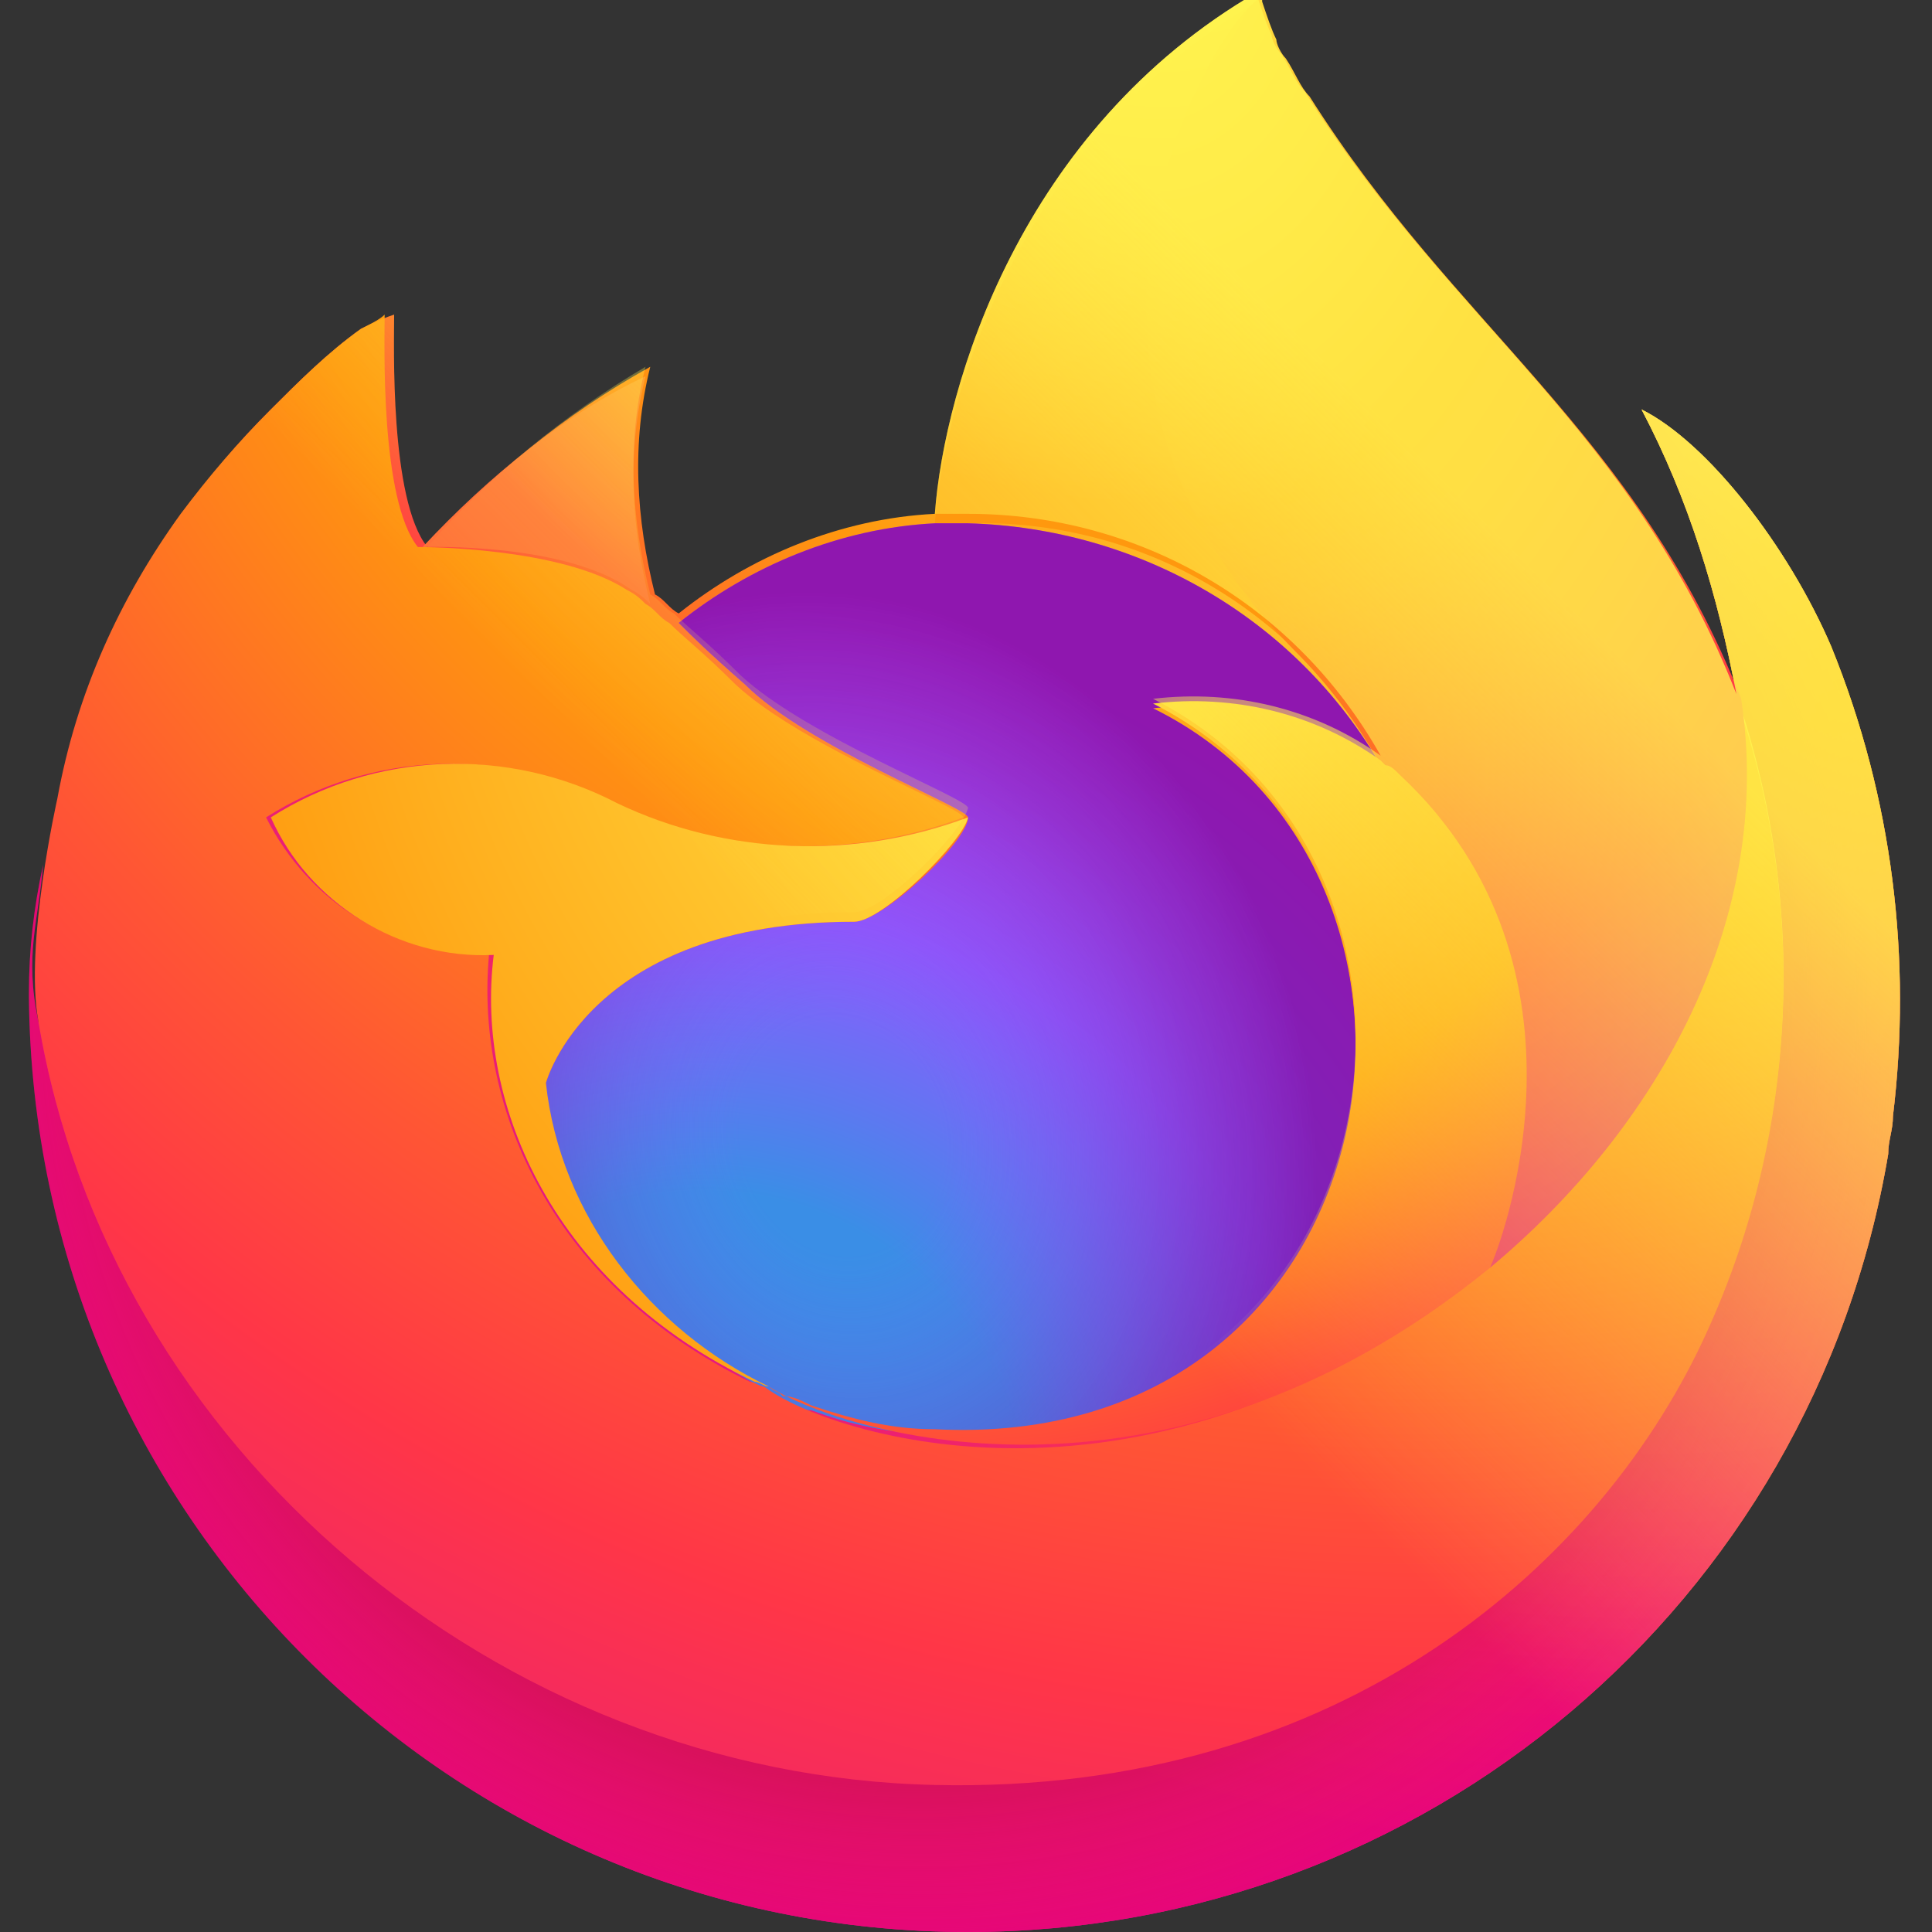 <?xml version="1.0" encoding="utf-8"?>
<!-- Generator: Adobe Illustrator 27.0.0, SVG Export Plug-In . SVG Version: 6.00 Build 0)  -->
<svg version="1.1" id="레이어_1" xmlns="http://www.w3.org/2000/svg" xmlns:xlink="http://www.w3.org/1999/xlink" x="0px"
	 y="0px" viewBox="0 0 40 40" style="enable-background:new 0 0 40 40;" xml:space="preserve">
<rect x="0" y="0" width="40" height="40" fill="#333333" stroke="none"/>
<style type="text/css">
	.st0{fill:url(#SVGID_1_);}
	.st1{fill:url(#SVGID_00000140710081656874819510000015421405960338182582_);}
	.st2{fill:url(#SVGID_00000111896326509436643980000001885805833794033797_);}
	.st3{fill:url(#SVGID_00000003795241037128620960000002983098802790348718_);}
	.st4{fill:url(#SVGID_00000134245599989564816240000001870553309575173288_);}
	.st5{fill:url(#SVGID_00000124120166473699348300000002652438152626044087_);}
	.st6{fill:url(#SVGID_00000055675447057256428250000015935839076054915230_);}
	.st7{fill:url(#SVGID_00000107559819012070244760000011491117517119262092_);}
	.st8{fill:url(#SVGID_00000122685038247113783700000005653609703769976196_);}
	.st9{fill:url(#SVGID_00000072260578382414414900000004703137847871106486_);}
	.st10{fill:url(#SVGID_00000026879568532825708310000007004299426565024648_);}
	.st11{fill:url(#SVGID_00000149358948101670001460000017251124641029338265_);}
</style>
<g transform="matrix(.982 0 0 .982 .697 .72)">
	
		<linearGradient id="SVGID_1_" gradientUnits="userSpaceOnUse" x1="36.572" y1="36.37" x2="3.792" y2="4.744" gradientTransform="matrix(0.982 0 0 -0.982 -0.584 41.294)">
		<stop  offset="4.800000e-02" style="stop-color:#FFF44F"/>
		<stop  offset="0.111" style="stop-color:#FFE847"/>
		<stop  offset="0.225" style="stop-color:#FFC830"/>
		<stop  offset="0.368" style="stop-color:#FF980E"/>
		<stop  offset="0.401" style="stop-color:#FF8B16"/>
		<stop  offset="0.462" style="stop-color:#FF672A"/>
		<stop  offset="0.534" style="stop-color:#FF3647"/>
		<stop  offset="0.705" style="stop-color:#E31587"/>
	</linearGradient>
	<path class="st0" d="M37.9,12.9c-0.9-2.1-2.6-4.3-4-5c1,1.9,1.6,3.9,2,6l0,0c-2.2-5.6-6-7.8-9.1-12.7c-0.2-0.2-0.3-0.5-0.5-0.8
		c-0.1-0.1-0.2-0.3-0.2-0.4c-0.1-0.2-0.2-0.5-0.3-0.8c0,0,0,0,0-0.1c0,0,0,0,0,0c0,0,0,0,0,0c0,0,0,0,0,0l0,0c-5,2.9-6.6,8.3-6.8,11
		c-2,0.1-3.9,0.9-5.4,2.1c-0.2-0.1-0.3-0.3-0.5-0.4c-0.4-1.6-0.5-3.2-0.1-4.8C11.2,8,9.6,9.3,8.3,10.8h0c-0.8-1-0.7-4.3-0.7-4.9
		C7.3,6,7.1,6.1,6.9,6.2C6.2,6.7,5.6,7.3,5,7.9c-0.7,0.7-1.3,1.4-1.8,2.2v0v0c-1.3,1.8-2.2,3.8-2.6,6l0,0.1c0,0.2-0.2,1-0.2,1.2
		c0,0,0,0,0,0c-0.2,0.9-0.3,1.8-0.3,2.7v0.1C0,31.2,8.8,40,19.7,40c9.6,0,17.8-6.9,19.4-16.4c0-0.3,0.1-0.5,0.1-0.8
		C39.6,19.5,39.2,16.1,37.9,12.9L37.9,12.9z M15.2,28.4c0.1,0,0.2,0.1,0.3,0.1l0,0C15.4,28.5,15.3,28.5,15.2,28.4z M36,14L36,14
		L36,14L36,14z"/>
	
		<radialGradient id="SVGID_00000129198884094208251940000009703414325889253286_" cx="-8086.333" cy="8718.51" r="41.163" gradientTransform="matrix(0.982 0 0 -0.982 7974.718 8565.301)" gradientUnits="userSpaceOnUse">
		<stop  offset="0.129" style="stop-color:#FFBD4F"/>
		<stop  offset="0.186" style="stop-color:#FFAC31"/>
		<stop  offset="0.247" style="stop-color:#FF9D17"/>
		<stop  offset="0.283" style="stop-color:#FF980E"/>
		<stop  offset="0.403" style="stop-color:#FF563B"/>
		<stop  offset="0.467" style="stop-color:#FF3750"/>
		<stop  offset="0.71" style="stop-color:#F5156C"/>
		<stop  offset="0.782" style="stop-color:#EB0878"/>
		<stop  offset="0.86" style="stop-color:#E50080"/>
	</radialGradient>
	<path style="fill:url(#SVGID_00000129198884094208251940000009703414325889253286_);" d="M37.9,12.9c-0.9-2.1-2.6-4.3-4-5
		c1,1.9,1.6,3.9,2,6v0l0,0c1.5,4.4,1.3,9.1-0.6,13.3c-2.3,4.9-7.7,9.8-16.3,9.6C9.8,36.6,1.6,29.8,0.1,20.8c-0.3-1.4,0-2.1,0.1-3.3
		c-0.2,0.9-0.3,1.8-0.3,2.7v0.1C0,31.2,8.8,40,19.7,40c9.6,0,17.8-6.9,19.4-16.4c0-0.3,0.1-0.5,0.1-0.8
		C39.6,19.5,39.2,16.1,37.9,12.9L37.9,12.9z"/>
	
		<radialGradient id="SVGID_00000163769941453185654880000010969731606875701380_" cx="-8101.897" cy="8701.39" r="41.163" gradientTransform="matrix(0.982 0 0 -0.982 7974.718 8565.301)" gradientUnits="userSpaceOnUse">
		<stop  offset="0.3" style="stop-color:#960E18"/>
		<stop  offset="0.351" style="stop-color:#B11927;stop-opacity:0.74"/>
		<stop  offset="0.435" style="stop-color:#DB293D;stop-opacity:0.343"/>
		<stop  offset="0.497" style="stop-color:#F5334B;stop-opacity:9.400000e-02"/>
		<stop  offset="0.53" style="stop-color:#FF3750;stop-opacity:0"/>
	</radialGradient>
	<path style="fill:url(#SVGID_00000163769941453185654880000010969731606875701380_);" d="M37.9,12.9c-0.9-2.1-2.6-4.3-4-5
		c1,1.9,1.6,3.9,2,6v0l0,0c1.5,4.4,1.3,9.1-0.6,13.3c-2.3,4.9-7.7,9.8-16.3,9.6C9.8,36.6,1.6,29.8,0.1,20.8c-0.3-1.4,0-2.1,0.1-3.3
		c-0.2,0.9-0.3,1.8-0.3,2.7v0.1C0,31.2,8.8,40,19.7,40c9.6,0,17.8-6.9,19.4-16.4c0-0.3,0.1-0.5,0.1-0.8
		C39.6,19.5,39.2,16.1,37.9,12.9L37.9,12.9z"/>
	
		<radialGradient id="SVGID_00000064323505776392900860000004287657544808732855_" cx="-8096.709" cy="8727.849" r="29.818" gradientTransform="matrix(0.982 0 0 -0.982 7974.718 8565.301)" gradientUnits="userSpaceOnUse">
		<stop  offset="0.132" style="stop-color:#FFF44F"/>
		<stop  offset="0.252" style="stop-color:#FFDC3E"/>
		<stop  offset="0.506" style="stop-color:#FF9D12"/>
		<stop  offset="0.526" style="stop-color:#FF980E"/>
	</radialGradient>
	<path style="fill:url(#SVGID_00000064323505776392900860000004287657544808732855_);" d="M28.4,15.3c0,0,0.1,0.1,0.1,0.1
		c-0.5-0.9-1.1-1.7-1.8-2.4C20.5,6.8,25-0.3,25.8-0.7l0,0c-5,2.9-6.6,8.3-6.8,11c0.2,0,0.5,0,0.7,0C23.3,10.2,26.6,12.1,28.4,15.3
		L28.4,15.3z"/>
	
		<radialGradient id="SVGID_00000095332007494991604750000002105215524475556518_" cx="-8106.566" cy="8690.495" r="19.598" gradientTransform="matrix(0.982 0 0 -0.982 7974.718 8565.301)" gradientUnits="userSpaceOnUse">
		<stop  offset="0.353" style="stop-color:#3A8EE6"/>
		<stop  offset="0.472" style="stop-color:#5C79F0"/>
		<stop  offset="0.669" style="stop-color:#9059FF"/>
		<stop  offset="1" style="stop-color:#C139E6"/>
	</radialGradient>
	<path style="fill:url(#SVGID_00000095332007494991604750000002105215524475556518_);" d="M19.7,16.5c0,0.5-1.8,2.2-2.4,2.2
		c-5.6,0-6.5,3.4-6.5,3.4c0.2,2.9,2.2,5.2,4.7,6.5c0.1,0.1,0.2,0.1,0.3,0.2c0.2,0.1,0.4,0.2,0.6,0.2c0.8,0.3,1.7,0.5,2.6,0.5
		c9.8,0.5,11.7-11.8,4.6-15.3c1.7-0.2,3.4,0.2,4.8,1.2c-1.8-3.1-5.1-5-8.7-5.1c-0.2,0-0.5,0-0.7,0c-2,0.1-3.9,0.9-5.4,2.1
		c0.3,0.3,0.6,0.6,1.4,1.3C16.3,15,19.7,16.3,19.7,16.5L19.7,16.5z"/>
	
		<radialGradient id="SVGID_00000044876237205962008480000005561052632438512544_" cx="-8097.697" cy="8709.157" r="10.393" gradientTransform="matrix(0.955 -0.231 -0.27 -1.117 10101.805 7880.931)" gradientUnits="userSpaceOnUse">
		<stop  offset="0.206" style="stop-color:#9059FF;stop-opacity:0"/>
		<stop  offset="0.278" style="stop-color:#8C4FF3;stop-opacity:6.400000e-02"/>
		<stop  offset="0.747" style="stop-color:#7716A8;stop-opacity:0.45"/>
		<stop  offset="0.975" style="stop-color:#6E008B;stop-opacity:0.6"/>
	</radialGradient>
	<path style="fill:url(#SVGID_00000044876237205962008480000005561052632438512544_);" d="M19.7,16.5c0,0.5-1.8,2.2-2.4,2.2
		c-5.6,0-6.5,3.4-6.5,3.4c0.2,2.9,2.2,5.2,4.7,6.5c0.1,0.1,0.2,0.1,0.3,0.2c0.2,0.1,0.4,0.2,0.6,0.2c0.8,0.3,1.7,0.5,2.6,0.5
		c9.8,0.5,11.7-11.8,4.6-15.3c1.7-0.2,3.4,0.2,4.8,1.2c-1.8-3.1-5.1-5-8.7-5.1c-0.2,0-0.5,0-0.7,0c-2,0.1-3.9,0.9-5.4,2.1
		c0.3,0.3,0.6,0.6,1.4,1.3C16.3,15,19.7,16.3,19.7,16.5L19.7,16.5z"/>
	
		<radialGradient id="SVGID_00000054947559420437210410000013700193443290126728_" cx="-8102.416" cy="8720.066" r="14.101" gradientTransform="matrix(0.982 0 0 -0.982 7974.718 8565.301)" gradientUnits="userSpaceOnUse">
		<stop  offset="0" style="stop-color:#FFE226"/>
		<stop  offset="0.121" style="stop-color:#FFDB27"/>
		<stop  offset="0.295" style="stop-color:#FFC82A"/>
		<stop  offset="0.502" style="stop-color:#FFA930"/>
		<stop  offset="0.732" style="stop-color:#FF7E37"/>
		<stop  offset="0.792" style="stop-color:#FF7139"/>
	</radialGradient>
	<path style="fill:url(#SVGID_00000054947559420437210410000013700193443290126728_);" d="M12.6,11.7c0.2,0.1,0.3,0.2,0.4,0.3
		c-0.4-1.6-0.5-3.2-0.1-4.8C11.2,8,9.6,9.3,8.2,10.8C8.3,10.8,11.2,10.7,12.6,11.7z"/>
	
		<radialGradient id="SVGID_00000160879465902613886750000010896858332149456770_" cx="-8091.002" cy="8729.404" r="60.165" gradientTransform="matrix(0.982 0 0 -0.982 7974.718 8565.301)" gradientUnits="userSpaceOnUse">
		<stop  offset="0.113" style="stop-color:#FFF44F"/>
		<stop  offset="0.456" style="stop-color:#FF980E"/>
		<stop  offset="0.622" style="stop-color:#FF5634"/>
		<stop  offset="0.716" style="stop-color:#FF3647"/>
		<stop  offset="0.904" style="stop-color:#E31587"/>
	</radialGradient>
	<path style="fill:url(#SVGID_00000160879465902613886750000010896858332149456770_);" d="M0.1,20.8c1.5,9,9.7,15.9,18.9,16.1
		c8.6,0.2,14.1-4.7,16.3-9.6c1.9-4.2,2.1-9,0.6-13.3v0c0,0,0,0,0,0l0,0c0.7,4.6-1.6,9-5.3,12l0,0c-7.1,5.8-13.9,3.5-15.2,2.5
		c-0.1,0-0.2-0.1-0.3-0.1c-4.1-2-5.8-5.7-5.5-9c-2,0-3.8-1.1-4.7-2.9c2.2-1.4,5-1.5,7.3-0.3c2.3,1.1,5,1.2,7.4,0.3
		c0-0.2-3.4-1.5-4.8-2.8c-0.7-0.7-1.1-1-1.4-1.3c-0.2-0.1-0.3-0.3-0.5-0.4c-0.1-0.1-0.2-0.2-0.4-0.3c-1.4-0.9-4.3-0.9-4.4-0.9h0
		c-0.8-1-0.7-4.3-0.7-4.9C7.3,6,7.1,6.1,6.9,6.2C6.2,6.7,5.6,7.3,5,7.9c-0.7,0.7-1.3,1.4-1.9,2.2v0v0c-1.3,1.8-2.2,3.8-2.6,6
		C0.5,16.1-0.2,19.2,0.1,20.8L0.1,20.8z"/>
	
		<radialGradient id="SVGID_00000055693717548164922010000013318103935293086396_" cx="-8073.826" cy="8682.106" r="44.067" gradientTransform="matrix(0.103 0.977 0.641 -6.775691e-02 -4710.318 8473.499)" gradientUnits="userSpaceOnUse">
		<stop  offset="0" style="stop-color:#FFF44F"/>
		<stop  offset="6.000000e-02" style="stop-color:#FFE847"/>
		<stop  offset="0.168" style="stop-color:#FFC830"/>
		<stop  offset="0.304" style="stop-color:#FF980E"/>
		<stop  offset="0.356" style="stop-color:#FF8B16"/>
		<stop  offset="0.455" style="stop-color:#FF672A"/>
		<stop  offset="0.57" style="stop-color:#FF3647"/>
		<stop  offset="0.737" style="stop-color:#E31587"/>
	</radialGradient>
	<path style="fill:url(#SVGID_00000055693717548164922010000013318103935293086396_);" d="M26.6,13c0.7,0.7,1.3,1.5,1.8,2.4
		c0.1,0.1,0.2,0.2,0.3,0.2c4.5,4.1,2.1,10,2,10.4c3.6-3,6-7.4,5.3-12c-2.2-5.6-6-7.8-9.1-12.7c-0.2-0.2-0.3-0.5-0.5-0.8
		c-0.1-0.1-0.2-0.3-0.2-0.4c-0.1-0.2-0.2-0.5-0.3-0.8c0,0,0,0,0-0.1c0,0,0,0,0,0c0,0,0,0,0,0c0,0,0,0,0,0C25-0.4,20.5,6.8,26.6,13
		L26.6,13z"/>
	
		<radialGradient id="SVGID_00000128477678401682956010000003891947007980449667_" cx="-8102.416" cy="8714.879" r="37.556" gradientTransform="matrix(0.982 0 0 -0.982 7974.718 8565.301)" gradientUnits="userSpaceOnUse">
		<stop  offset="0.137" style="stop-color:#FFF44F"/>
		<stop  offset="0.48" style="stop-color:#FF980E"/>
		<stop  offset="0.592" style="stop-color:#FF5634"/>
		<stop  offset="0.655" style="stop-color:#FF3647"/>
		<stop  offset="0.904" style="stop-color:#E31587"/>
	</radialGradient>
	<path style="fill:url(#SVGID_00000128477678401682956010000003891947007980449667_);" d="M28.8,15.6c-0.1-0.1-0.2-0.2-0.3-0.2
		c0,0-0.1-0.1-0.1-0.1c-1.4-1-3.1-1.4-4.8-1.2c7.1,3.6,5.2,15.8-4.6,15.3c-0.9,0-1.7-0.2-2.6-0.5c-0.2-0.1-0.4-0.2-0.6-0.2
		c-0.1-0.1-0.2-0.1-0.3-0.2l0,0c1.4,0.9,8.2,3.2,15.2-2.5l0,0C30.9,25.6,33.2,19.7,28.8,15.6L28.8,15.6z"/>
	
		<radialGradient id="SVGID_00000147928492569853057650000015237811070430124178_" cx="-8092.559" cy="8712.804" r="41.107" gradientTransform="matrix(0.982 0 0 -0.982 7974.718 8565.301)" gradientUnits="userSpaceOnUse">
		<stop  offset="9.400000e-02" style="stop-color:#FFF44F"/>
		<stop  offset="0.231" style="stop-color:#FFE141"/>
		<stop  offset="0.509" style="stop-color:#FFAF1E"/>
		<stop  offset="0.626" style="stop-color:#FF980E"/>
	</radialGradient>
	<path style="fill:url(#SVGID_00000147928492569853057650000015237811070430124178_);" d="M10.8,22.1c0,0,0.9-3.4,6.5-3.4
		c0.6,0,2.3-1.7,2.4-2.2c-2.4,0.9-5.1,0.8-7.4-0.3C10,15,7.2,15.1,5,16.5c0.8,1.8,2.7,3,4.7,2.9c-0.4,3.2,1.3,7,5.5,9
		c0.1,0,0.2,0.1,0.3,0.1C13,27.3,11.1,24.9,10.8,22.1L10.8,22.1z"/>
	
		<linearGradient id="SVGID_00000078761156520556460140000017794039709781337505_" gradientUnits="userSpaceOnUse" x1="36.17" y1="36.538" x2="8.283" y2="8.646" gradientTransform="matrix(0.982 0 0 -0.982 -0.584 41.294)">
		<stop  offset="0.167" style="stop-color:#FFF44F;stop-opacity:0.8"/>
		<stop  offset="0.266" style="stop-color:#FFF44F;stop-opacity:0.634"/>
		<stop  offset="0.489" style="stop-color:#FFF44F;stop-opacity:0.217"/>
		<stop  offset="0.6" style="stop-color:#FFF44F;stop-opacity:0"/>
	</linearGradient>
	<path style="fill:url(#SVGID_00000078761156520556460140000017794039709781337505_);" d="M37.9,12.9c-0.9-2.1-2.6-4.3-4-5
		c1,1.9,1.6,3.9,2,6l0,0c-2.2-5.6-6-7.8-9.1-12.7c-0.2-0.2-0.3-0.5-0.5-0.8c-0.1-0.1-0.2-0.3-0.2-0.4c-0.1-0.2-0.2-0.5-0.3-0.8
		c0,0,0,0,0-0.1c0,0,0,0,0,0c0,0,0,0,0,0c0,0,0,0,0,0l0,0c-5,2.9-6.6,8.3-6.8,11c0.2,0,0.5,0,0.7,0c3.6,0,6.9,1.9,8.7,5.1
		c-1.4-1-3.1-1.4-4.8-1.2c7.1,3.6,5.2,15.8-4.6,15.3c-0.9,0-1.7-0.2-2.6-0.5c-0.2-0.1-0.4-0.2-0.6-0.2c-0.1-0.1-0.2-0.1-0.3-0.2l0,0
		c-0.1,0-0.2-0.1-0.3-0.1c0.1,0,0.2,0.1,0.3,0.1c-2.4-1.2-4.4-3.6-4.7-6.5c0,0,0.9-3.4,6.5-3.4c0.6,0,2.3-1.7,2.4-2.2
		c0-0.2-3.4-1.5-4.8-2.8c-0.7-0.7-1.1-1-1.4-1.3c-0.2-0.1-0.3-0.3-0.5-0.4c-0.4-1.6-0.5-3.2-0.1-4.8C11.2,8,9.6,9.3,8.3,10.8h0
		c-0.8-1-0.7-4.3-0.7-4.9C7.3,6,7.1,6.1,6.9,6.2C6.2,6.7,5.6,7.3,5,7.9c-0.7,0.7-1.3,1.4-1.8,2.2v0v0c-1.3,1.8-2.2,3.8-2.6,6l0,0.1
		c0,0.2-0.2,1.1-0.2,1.2c-0.2,0.9-0.2,1.8-0.3,2.8v0.1C0,31.2,8.8,40,19.7,40c9.6,0,17.8-6.9,19.4-16.4c0-0.3,0.1-0.5,0.1-0.8
		C39.6,19.5,39.2,16.1,37.9,12.9L37.9,12.9z M36,14L36,14L36,14z"/>
</g>
</svg>
